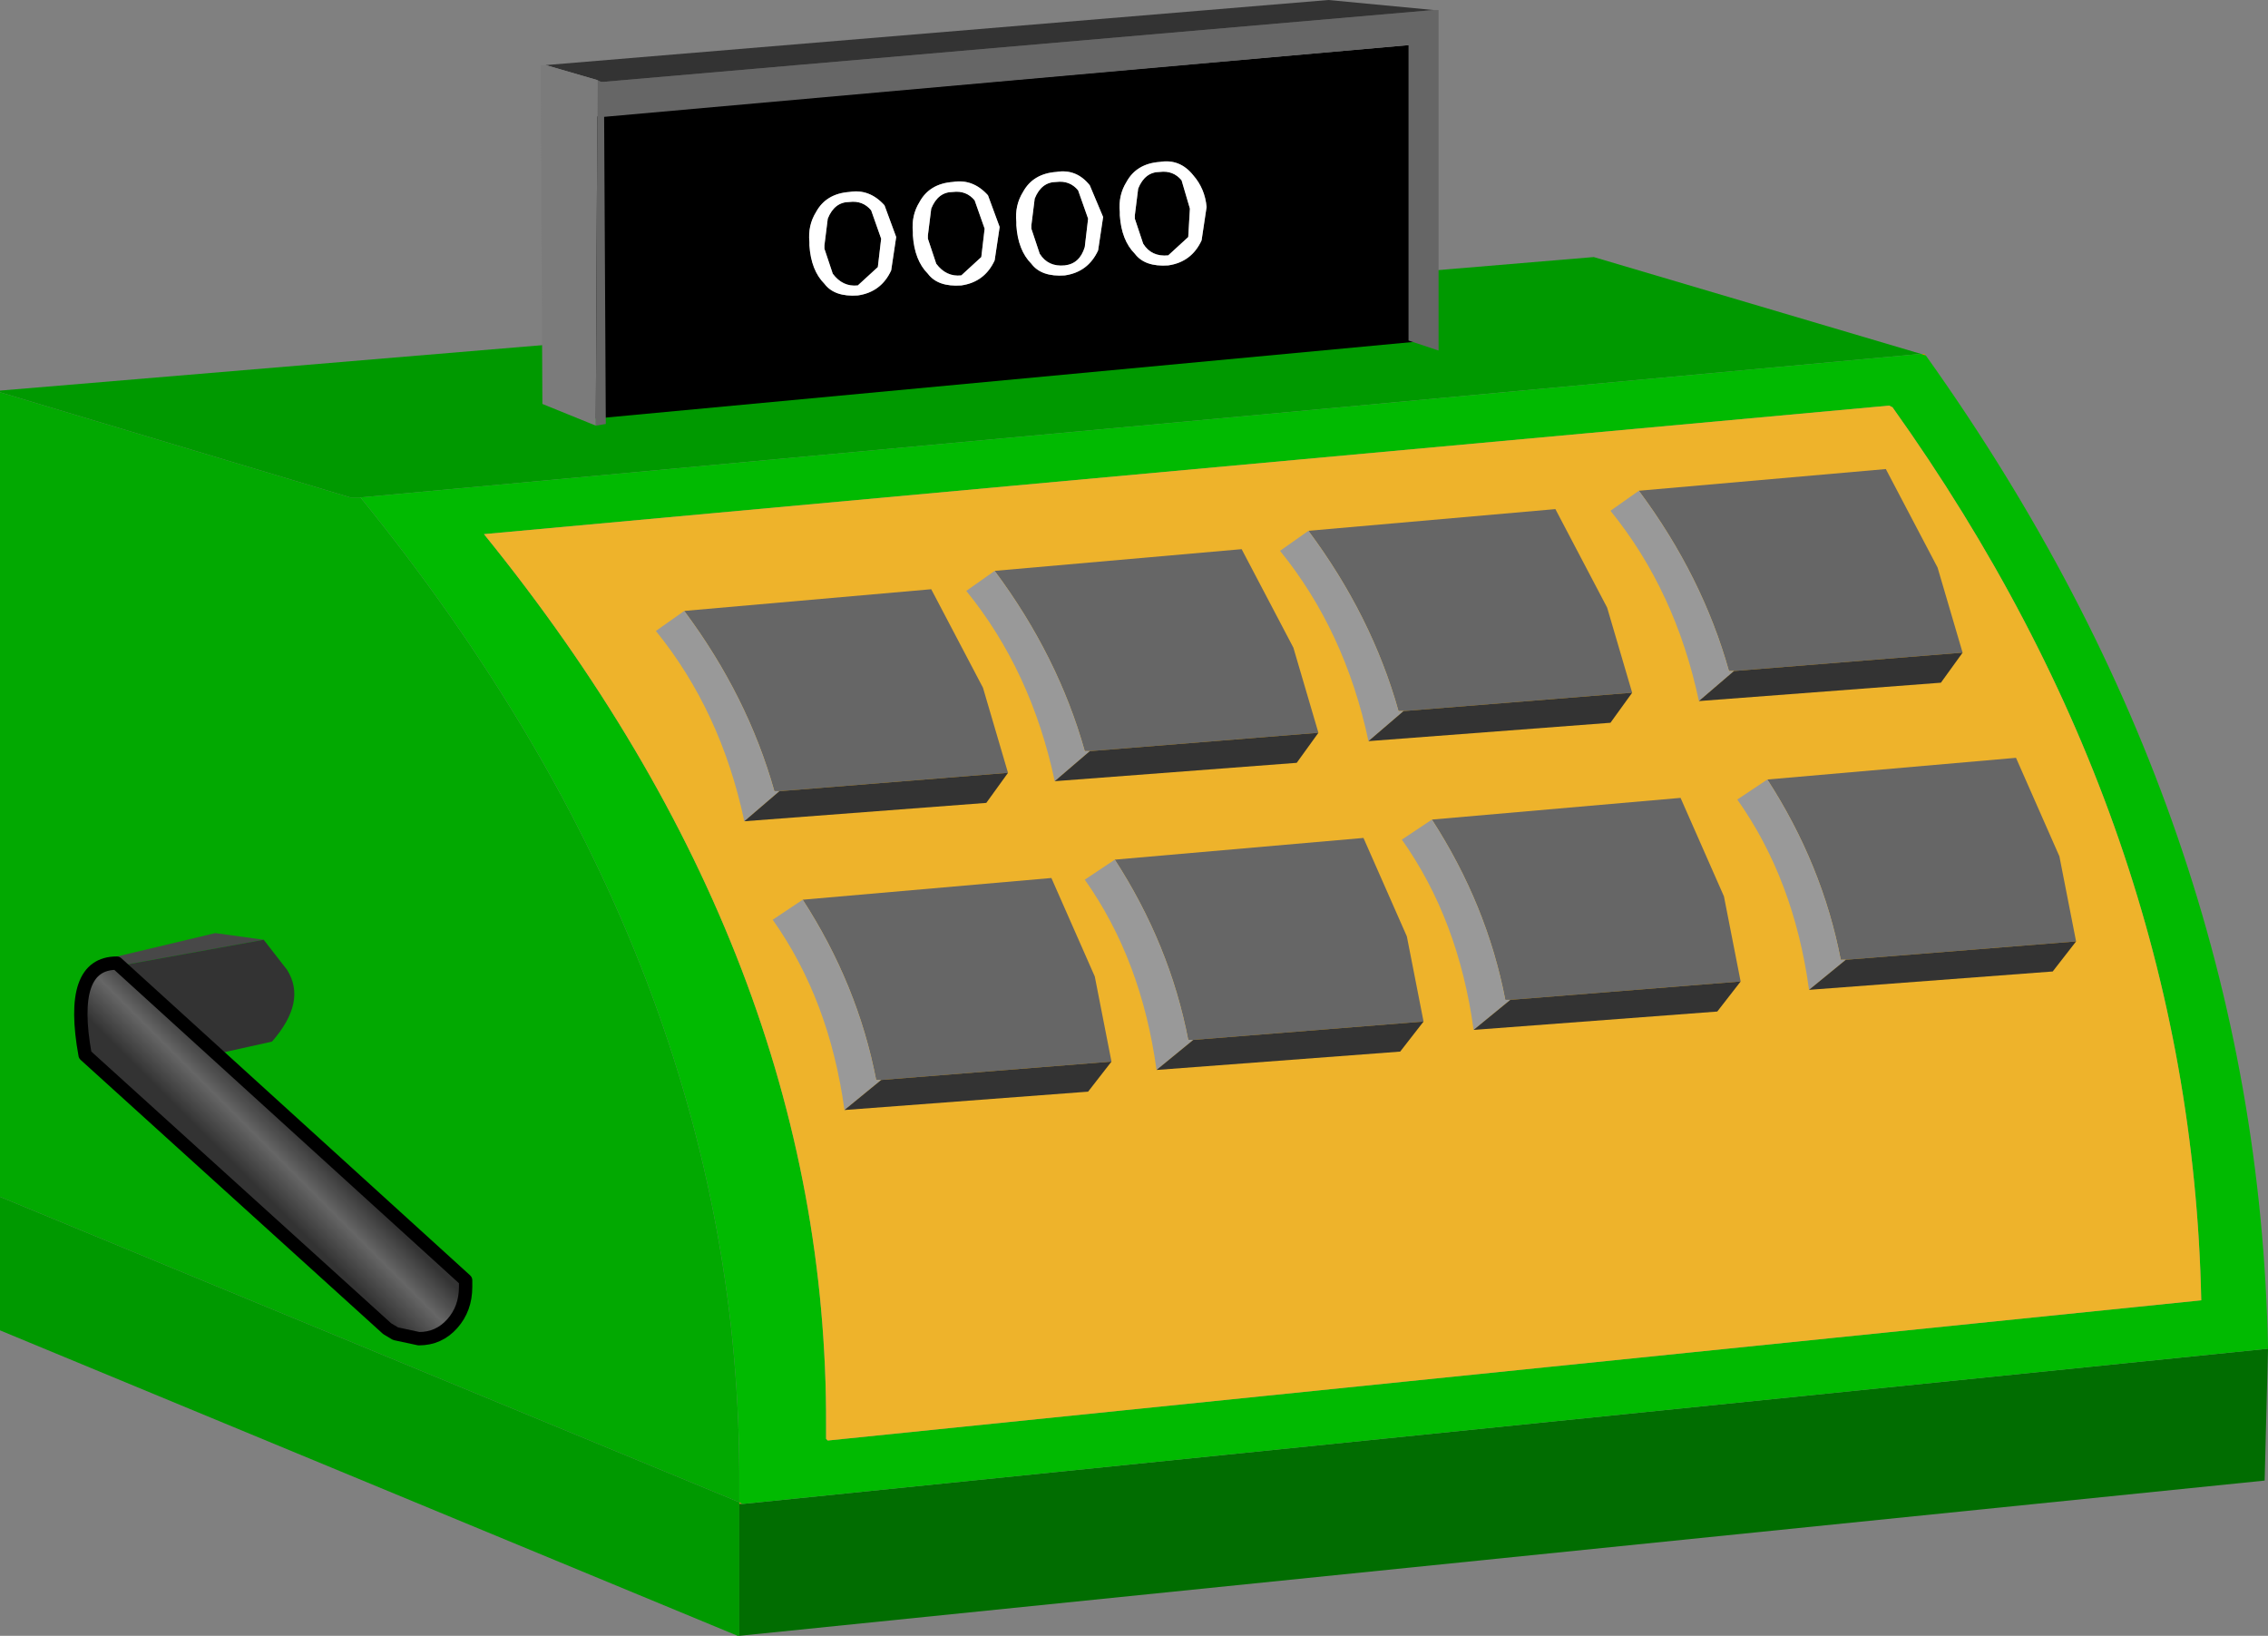 <?xml version="1.0" encoding="UTF-8" standalone="no"?>
<svg xmlns:xlink="http://www.w3.org/1999/xlink" height="49.0px" width="67.95px" xmlns="http://www.w3.org/2000/svg">
  <rect width="100%" height="100%" fill="#808080" stroke="none"/>
  <g transform="matrix(1.0, 0.0, 0.0, 1.0, 16.0, -0.75)">
    <path d="M6.15 45.75 L6.25 45.8 6.15 45.8 6.15 45.75" fill="#c19a02" fill-rule="evenodd" stroke="none"/>
    <path d="M41.55 11.35 L41.65 11.35 41.7 11.4 41.55 11.35" fill="#e38902" fill-rule="evenodd" stroke="none"/>
    <path d="M6.15 49.75 L6.1 49.75 -16.0 40.6 -16.0 40.55 -16.0 36.6 6.15 45.75 6.15 45.8 6.15 49.75 M-16.0 12.5 L-16.0 12.45 31.75 8.45 41.55 11.35 -5.2 15.65 -5.5 15.65 -16.0 12.5" fill="#009900" fill-rule="evenodd" stroke="none"/>
    <path d="M51.95 41.15 L51.85 45.1 6.15 49.75 6.15 45.8 6.25 45.8 51.95 41.15" fill="#016d01" fill-rule="evenodd" stroke="none"/>
    <path d="M-16.0 36.6 L-16.0 12.5 -5.5 15.65 -5.2 15.65 Q6.25 29.75 6.15 45.3 L6.15 45.75 -16.0 36.6" fill="#02a901" fill-rule="evenodd" stroke="none"/>
    <path d="M41.7 11.4 Q51.65 25.35 51.95 41.15 L6.25 45.8 6.15 45.75 6.15 45.3 Q6.25 29.75 -5.2 15.65 L41.55 11.35 41.7 11.4 M40.7 12.95 L40.6 12.9 -1.5 16.75 Q8.8 29.45 8.75 43.45 L8.75 43.85 8.8 43.9 49.95 39.7 Q49.65 25.5 40.7 12.95" fill="#01ba01" fill-rule="evenodd" stroke="none"/>
    <path d="M40.7 12.95 Q49.65 25.5 49.95 39.7 L8.8 43.9 8.75 43.85 8.75 43.45 Q8.8 29.45 -1.5 16.75 L40.6 12.9 40.7 12.95" fill="#eeb32b" fill-rule="evenodd" stroke="none"/>
    <path d="M-12.7 29.45 L-9.55 28.7 -8.1 28.9 -12.25 29.65 -12.7 29.45" fill="#484848" fill-rule="evenodd" stroke="none"/>
    <path d="M-8.1 28.9 L-7.4 29.8 Q-6.8 30.75 -7.85 31.95 L-12.35 32.95 -12.0 32.5 Q-11.7 32.0 -11.7 31.25 L-11.7 30.75 -12.0 29.95 -12.25 29.65 -8.1 28.9" fill="#333333" fill-rule="evenodd" stroke="none"/>
    <path d="M-12.35 32.95 L-12.7 33.05 -13.4 32.5 -13.7 31.25 -13.65 30.75 -13.4 29.95 -13.0 29.55 -12.7 29.45 -12.25 29.65 -12.0 29.95 -11.7 30.75 -11.7 31.25 Q-11.7 32.0 -12.0 32.5 L-12.35 32.95" fill="#666666" fill-rule="evenodd" stroke="none"/>
    <path d="M-2.05 39.1 L-2.05 39.3 Q-2.05 39.95 -2.45 40.4 -2.85 40.85 -3.45 40.85 L-4.15 40.7 -4.4 40.55 -13.45 32.35 Q-13.95 29.6 -12.5 29.6 L-2.05 39.1" fill="url(#gradient0)" fill-rule="evenodd" stroke="none"/>
    <path d="M-2.05 39.1 L-2.05 39.3 Q-2.05 39.95 -2.45 40.4 -2.85 40.85 -3.45 40.85 L-4.15 40.7 -4.4 40.55 -13.45 32.35 Q-13.95 29.6 -12.5 29.6 L-2.05 39.1 Z" fill="none" stroke="#000000" stroke-linecap="round" stroke-linejoin="round" stroke-width="0.4"/>
    <path d="M4.5 19.05 L11.9 18.4 13.45 21.35 14.2 23.9 7.35 24.45 7.2 24.45 Q6.4 21.6 4.5 19.05" fill="#666666" fill-rule="evenodd" stroke="none"/>
    <path d="M6.3 25.35 Q5.6 22.05 3.65 19.65 L4.5 19.05 Q6.4 21.6 7.2 24.45 L7.35 24.45 6.3 25.35" fill="#999999" fill-rule="evenodd" stroke="none"/>
    <path d="M14.2 23.9 L13.55 24.8 6.3 25.35 7.35 24.45 14.2 23.9" fill="#333333" fill-rule="evenodd" stroke="none"/>
    <path d="M13.8 17.85 L21.2 17.2 22.75 20.15 23.5 22.7 16.65 23.25 16.5 23.25 Q15.7 20.4 13.8 17.85" fill="#666666" fill-rule="evenodd" stroke="none"/>
    <path d="M15.6 24.15 Q14.9 20.85 12.95 18.45 L13.8 17.85 Q15.7 20.4 16.5 23.25 L16.65 23.25 15.6 24.15" fill="#999999" fill-rule="evenodd" stroke="none"/>
    <path d="M23.5 22.7 L22.85 23.6 15.6 24.15 16.65 23.25 23.5 22.7" fill="#333333" fill-rule="evenodd" stroke="none"/>
    <path d="M23.2 16.65 L30.6 16.0 32.15 18.95 32.9 21.5 26.05 22.05 25.9 22.05 Q25.1 19.2 23.2 16.65" fill="#666666" fill-rule="evenodd" stroke="none"/>
    <path d="M25.0 22.95 Q24.3 19.65 22.35 17.25 L23.2 16.65 Q25.1 19.2 25.9 22.05 L26.05 22.05 25.0 22.95" fill="#999999" fill-rule="evenodd" stroke="none"/>
    <path d="M32.9 21.5 L32.25 22.4 25.0 22.95 26.05 22.05 32.9 21.5" fill="#333333" fill-rule="evenodd" stroke="none"/>
    <path d="M33.1 15.45 L40.5 14.8 42.05 17.75 42.8 20.3 35.95 20.85 35.8 20.85 Q35.0 18.0 33.1 15.45" fill="#666666" fill-rule="evenodd" stroke="none"/>
    <path d="M34.9 21.75 Q34.2 18.45 32.25 16.05 L33.1 15.45 Q35.0 18.0 35.8 20.85 L35.95 20.85 34.9 21.75" fill="#999999" fill-rule="evenodd" stroke="none"/>
    <path d="M42.8 20.3 L42.15 21.2 34.9 21.75 35.95 20.85 42.8 20.3" fill="#333333" fill-rule="evenodd" stroke="none"/>
    <path d="M8.05 27.7 L15.5 27.05 16.8 30.0 17.3 32.55 10.4 33.1 10.25 33.1 Q9.7 30.25 8.05 27.7" fill="#666666" fill-rule="evenodd" stroke="none"/>
    <path d="M9.3 34.0 Q8.85 30.7 7.15 28.3 L8.05 27.7 Q9.7 30.25 10.25 33.1 L10.4 33.1 9.3 34.0" fill="#999999" fill-rule="evenodd" stroke="none"/>
    <path d="M17.3 32.55 L16.6 33.45 9.3 34.0 10.4 33.1 17.3 32.55" fill="#333333" fill-rule="evenodd" stroke="none"/>
    <path d="M17.4 26.5 L24.85 25.85 26.15 28.8 26.65 31.35 19.75 31.9 19.6 31.9 Q19.05 29.05 17.4 26.5" fill="#666666" fill-rule="evenodd" stroke="none"/>
    <path d="M18.65 32.8 Q18.2 29.5 16.5 27.1 L17.4 26.5 Q19.05 29.05 19.6 31.9 L19.75 31.9 18.65 32.8" fill="#999999" fill-rule="evenodd" stroke="none"/>
    <path d="M26.65 31.35 L25.95 32.25 18.65 32.8 19.75 31.9 26.65 31.35" fill="#333333" fill-rule="evenodd" stroke="none"/>
    <path d="M26.9 25.3 L34.35 24.65 35.65 27.6 36.15 30.15 29.25 30.7 29.1 30.7 Q28.55 27.85 26.9 25.3" fill="#666666" fill-rule="evenodd" stroke="none"/>
    <path d="M28.15 31.6 Q27.7 28.3 26.0 25.9 L26.9 25.3 Q28.55 27.85 29.1 30.7 L29.25 30.7 28.15 31.6" fill="#999999" fill-rule="evenodd" stroke="none"/>
    <path d="M36.15 30.15 L35.45 31.05 28.15 31.6 29.25 30.7 36.15 30.15" fill="#333333" fill-rule="evenodd" stroke="none"/>
    <path d="M36.95 24.1 L44.4 23.45 45.7 26.4 46.2 28.95 39.3 29.5 39.15 29.5 Q38.6 26.65 36.95 24.1" fill="#666666" fill-rule="evenodd" stroke="none"/>
    <path d="M38.2 30.4 Q37.75 27.1 36.05 24.7 L36.95 24.1 Q38.6 26.65 39.15 29.5 L39.3 29.5 38.2 30.4" fill="#999999" fill-rule="evenodd" stroke="none"/>
    <path d="M46.2 28.95 L45.5 29.85 38.2 30.4 39.3 29.5 46.2 28.95" fill="#333333" fill-rule="evenodd" stroke="none"/>
    <path d="M26.8 10.95 L1.7 13.3 1.7 4.25 1.75 4.25 26.8 2.05 26.8 10.95 M10.7 8.85 L10.85 7.85 10.5 6.9 Q10.05 6.4 9.45 6.5 8.75 6.55 8.45 7.1 8.2 7.5 8.25 8.0 L8.25 8.1 Q8.3 8.85 8.7 9.25 9.0 9.65 9.7 9.6 10.4 9.5 10.7 8.85 M10.4 7.9 L10.3 8.75 9.7 9.3 Q9.25 9.35 8.95 8.95 L8.7 8.2 8.7 8.1 8.8 7.3 Q9.0 6.8 9.45 6.8 9.85 6.75 10.1 7.05 L10.4 7.9 M12.8 9.3 Q13.5 9.2 13.8 8.55 L13.95 7.55 13.6 6.6 Q13.15 6.1 12.55 6.2 11.85 6.25 11.55 6.8 11.3 7.2 11.35 7.7 L11.35 7.8 Q11.4 8.55 11.8 8.95 12.1 9.35 12.8 9.3 M13.2 6.75 L13.5 7.6 13.4 8.45 12.8 9.0 Q12.35 9.05 12.05 8.65 L11.8 7.9 11.8 7.8 11.9 7.0 Q12.1 6.5 12.55 6.5 12.95 6.45 13.2 6.75 M14.9 7.5 L15.0 6.7 Q15.2 6.2 15.65 6.2 16.05 6.15 16.3 6.45 L16.6 7.3 16.5 8.15 Q16.35 8.65 15.9 8.7 15.4 8.75 15.15 8.35 L14.9 7.6 14.9 7.5 M14.65 6.5 Q14.4 6.9 14.45 7.4 L14.45 7.5 Q14.5 8.25 14.9 8.65 15.2 9.05 15.9 9.0 16.6 8.9 16.9 8.25 L17.05 7.25 16.65 6.3 Q16.25 5.8 15.65 5.9 14.95 5.95 14.65 6.5 M18.75 5.9 Q19.15 5.85 19.4 6.15 L19.65 7.0 19.6 7.85 19.0 8.4 Q18.5 8.45 18.25 8.05 L18.0 7.3 18.0 7.2 18.1 6.4 Q18.3 5.9 18.75 5.9 M18.75 5.6 Q18.05 5.65 17.75 6.2 17.5 6.6 17.55 7.1 L17.55 7.2 Q17.6 7.95 18.0 8.35 18.3 8.75 19.0 8.7 19.7 8.6 20.0 7.95 L20.15 6.95 Q20.1 6.4 19.75 6.0 19.35 5.5 18.75 5.6" fill="#000000" fill-rule="evenodd" stroke="none"/>
    <path d="M18.75 5.6 Q19.35 5.5 19.75 6.0 20.1 6.4 20.15 6.95 L20.0 7.95 Q19.7 8.6 19.0 8.7 18.3 8.75 18.0 8.35 17.6 7.95 17.55 7.2 L17.55 7.1 Q17.5 6.6 17.75 6.2 18.05 5.65 18.75 5.6 M18.75 5.9 Q18.3 5.9 18.1 6.4 L18.0 7.2 18.0 7.3 18.25 8.05 Q18.5 8.45 19.0 8.4 L19.6 7.85 19.65 7.0 19.4 6.15 Q19.15 5.85 18.75 5.9 M14.65 6.5 Q14.95 5.95 15.65 5.9 16.25 5.8 16.65 6.3 L17.05 7.25 16.9 8.25 Q16.6 8.9 15.9 9.0 15.2 9.05 14.9 8.65 14.5 8.25 14.45 7.5 L14.45 7.4 Q14.4 6.9 14.65 6.5 M14.9 7.5 L14.9 7.6 15.15 8.35 Q15.4 8.75 15.9 8.7 16.35 8.65 16.5 8.15 L16.6 7.3 16.3 6.45 Q16.05 6.15 15.65 6.2 15.2 6.2 15.0 6.7 L14.9 7.5 M13.2 6.75 Q12.95 6.45 12.55 6.5 12.1 6.5 11.9 7.0 L11.8 7.8 11.8 7.9 12.05 8.65 Q12.35 9.05 12.8 9.0 L13.4 8.45 13.5 7.6 13.2 6.75 M12.8 9.3 Q12.1 9.35 11.8 8.95 11.4 8.55 11.35 7.8 L11.35 7.7 Q11.3 7.2 11.55 6.8 11.85 6.25 12.55 6.2 13.15 6.1 13.6 6.6 L13.95 7.55 13.8 8.55 Q13.5 9.2 12.8 9.3 M10.4 7.9 L10.1 7.05 Q9.85 6.75 9.45 6.8 9.0 6.8 8.8 7.3 L8.7 8.1 8.7 8.2 8.95 8.95 Q9.25 9.35 9.7 9.3 L10.3 8.75 10.4 7.9 M10.7 8.85 Q10.4 9.5 9.7 9.6 9.0 9.65 8.7 9.25 8.3 8.85 8.25 8.1 L8.25 8.0 Q8.2 7.5 8.45 7.1 8.75 6.55 9.45 6.5 10.05 6.4 10.5 6.9 L10.85 7.85 10.7 8.85" fill="#ffffff" fill-rule="evenodd" stroke="none"/>
    <path d="M26.95 1.05 L27.1 1.05 27.1 11.25 26.2 10.95 26.2 2.1 2.1 4.25 2.15 13.45 1.85 13.5 1.9 3.15 2.0 3.2 2.1 3.2 26.95 1.05" fill="#666666" fill-rule="evenodd" stroke="none"/>
    <path d="M0.35 2.7 L23.8 0.75 26.95 1.05 2.1 3.2 2.0 3.2 1.9 3.15 0.35 2.7" fill="#333333" fill-rule="evenodd" stroke="none"/>
    <path d="M1.85 13.5 L0.25 12.85 0.2 2.7 0.35 2.7 1.9 3.15 1.85 13.5" fill="#7b7b7b" fill-rule="evenodd" stroke="none"/>
  </g>
  <defs>
    <linearGradient gradientTransform="matrix(9.0E-4, -9.0E-4, 0.015, 0.015, -2.15, 41.0)" gradientUnits="userSpaceOnUse" id="gradient0" spreadMethod="pad" x1="-819.2" x2="819.2">
      <stop offset="0.0" stop-color="#333333"/>
      <stop offset="0.522" stop-color="#666666"/>
      <stop offset="1.0" stop-color="#333333"/>
    </linearGradient>
  </defs>
</svg>
